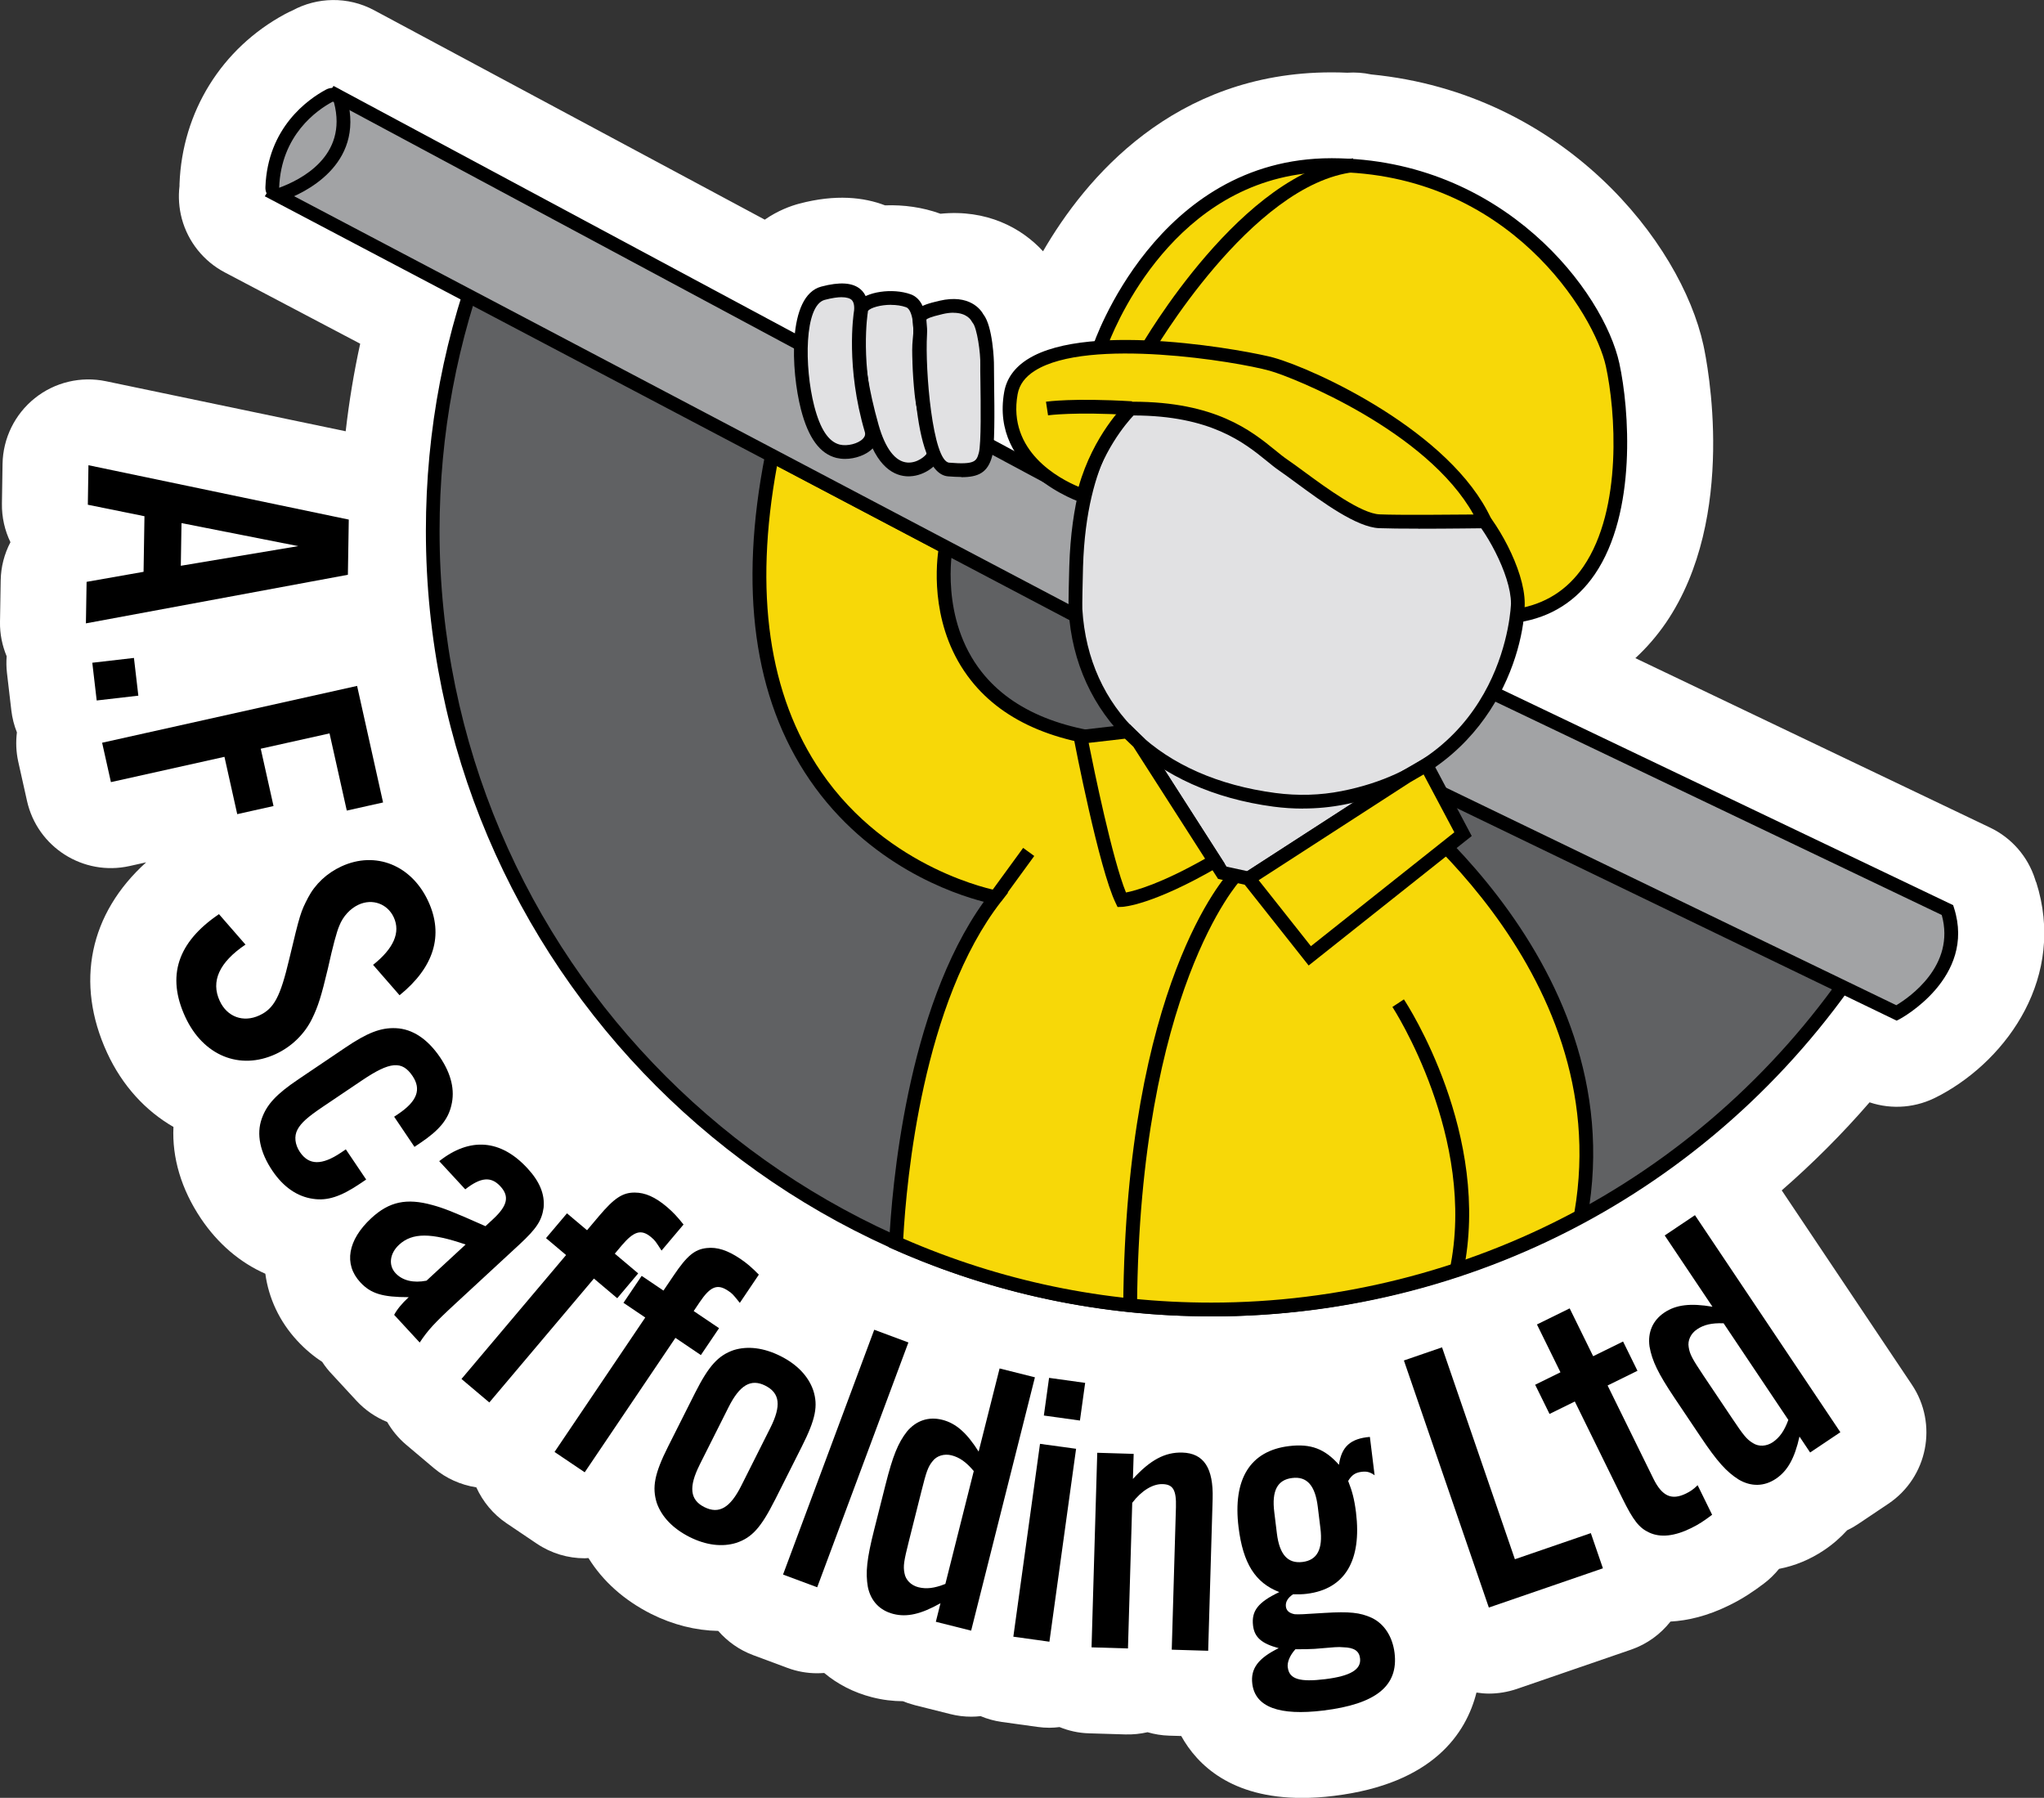 <?xml version="1.0" encoding="UTF-8"?>
<svg id="Layer_2" data-name="Layer 2" xmlns="http://www.w3.org/2000/svg" viewBox="0 0 297.42 261.59">
  <rect x="0" y="0" width="297.42" height="261.59" fill="#333333" stroke="none"/>
  <defs>
    <style>
      .cls-1 {
        fill: #fff;
      }

      .cls-2 {
        fill: #a2a3a5;
      }

      .cls-3 {
        fill: #606163;
      }

      .cls-4 {
        fill: #e1e1e3;
      }

      .cls-5 {
        fill: #f7d808;
      }
    </style>
  </defs>
  <g id="Layer_2-2" data-name="Layer 2">
    <g>
      <path class="cls-1" d="m296.24,128.31l-.12-.39c-1.05-3.29-3.41-6-6.52-7.49l-51.64-24.67c1.64-1.51,3.13-3.23,4.45-5.15,10.49-15.39,6-37.88,5.45-40.4-3.25-14.91-20.34-36.64-48.34-39.38-1.12-.24-2.29-.33-3.49-.25-.74-.03-1.45-.05-2.16-.05h-.14c-22.97,0-35.84,15.46-41.96,26.03-3.16-3.44-8.24-6.13-14.93-5.46l-.08-.03c-2.5-.9-5.25-1.29-7.98-1.19-3.07-1.18-7.17-1.65-12.48-.25-1.24.33-3.1,1-5.02,2.33L54.44,1.49c-3.84-2.06-8.31-1.91-11.9.04-.36.16-.72.33-1.07.52-9.23,4.98-14.96,14.22-15.35,24.72,0,.1,0,.19,0,.29-.19,1.58-.08,3.21.34,4.78.91,3.35,3.17,6.17,6.24,7.79l19.71,10.38c-.92,4.2-1.62,8.45-2.11,12.74l-34.88-7.28c-3.65-.76-7.45.14-10.36,2.47-2.91,2.33-4.63,5.84-4.69,9.57l-.09,5.75c-.03,2,.41,3.92,1.24,5.63-.88,1.68-1.39,3.58-1.42,5.58L0,90.5c-.03,1.73.32,3.43.97,4.99-.06.79-.05,1.59.04,2.39l.64,5.49c.13,1.12.41,2.19.81,3.19-.17,1.4-.12,2.83.19,4.24l1.28,5.73c1.5,6.73,8.18,10.98,14.92,9.48l2.42-.54c-8.23,7.42-10.39,17.51-5.68,27.72,2.21,4.8,5.62,8.46,9.65,10.78-.22,4.47,1.13,9.05,4,13.33,2.47,3.67,5.69,6.41,9.37,8.03.48,3.57,2.06,6.95,4.62,9.72,1.17,1.27,2.4,2.29,3.65,3.1.44.68.94,1.3,1.49,1.87l3.51,3.8c1.26,1.36,2.79,2.4,4.46,3.08.7,1.21,1.61,2.33,2.74,3.29l4.05,3.42c1.78,1.5,3.92,2.45,6.18,2.8.95,2.09,2.45,3.91,4.39,5.22l4.39,2.96c2.14,1.44,4.57,2.14,6.98,2.14.19,0,.37-.03.56-.03,2.08,3.36,5.17,6.13,9.13,8.13,3.16,1.58,6.48,2.41,9.75,2.47,1.36,1.56,3.09,2.78,5.07,3.52l4.97,1.85c1.44.54,2.91.79,4.36.79.34,0,.68-.02,1.02-.04,1.96,1.64,4.31,2.85,6.96,3.53,1.56.4,3.06.57,4.49.58.48.2.98.36,1.49.5.09.02.18.05.27.08l5.14,1.29c1.02.26,2.04.38,3.05.38.46,0,.91-.03,1.36-.08.96.4,1.98.69,3.05.84l5.25.73c.57.08,1.15.12,1.72.12.49,0,.98-.04,1.46-.1,1.33.54,2.77.87,4.29.91l5.3.16c1.09.03,2.17-.08,3.22-.32,1,.29,2.06.47,3.15.5l1.75.05c2.34,4.21,7.26,9.01,17.57,9.01,1.45,0,3-.09,4.67-.3,14.42-1.77,19.23-9.12,20.72-15.03.6.09,1.21.15,1.81.15,1.37,0,2.74-.23,4.07-.68l16.6-5.71c2.36-.81,4.31-2.27,5.75-4.09,2.53-.14,5.39-.81,8.53-2.36,2.06-1.01,3.52-2.01,5.1-3.2.82-.62,1.54-1.34,2.17-2.11,2.27-.44,4.47-1.33,6.52-2.7,1.32-.88,2.44-1.88,3.38-2.91.55-.26,1.08-.56,1.6-.91l4.4-2.95c5.73-3.84,7.27-11.61,3.42-17.34l-18.93-28.26c4.52-3.94,8.8-8.21,12.78-12.81,3.28,1.1,6.89.79,9.96-.88l.16-.08c.09-.05.19-.1.29-.15,9.73-5.29,18.21-17.23,13.83-30.95Z"/>
      <g id="Layer_1-2" data-name="Layer 1-2">
        <g>
          <g>
            <path class="cls-3" d="m62.96,77.25c0,62.57,50.72,113.28,113.28,113.28,40.5,0,76.03-21.26,96.06-53.22L71.07,35.11c-5.22,13.03-8.1,27.24-8.1,42.14h-.01Z"/>
            <path d="m176.25,191.53c-63.02,0-114.28-51.27-114.28-114.28,0-14.68,2.75-28.98,8.17-42.51l.41-1.01,203.19,103.19-.58.93c-21.07,33.62-57.29,53.69-96.91,53.69h0ZM71.59,36.5c-5.06,12.99-7.63,26.69-7.63,40.75,0,61.91,50.37,112.28,112.28,112.28,38.56,0,73.85-19.35,94.63-51.83L71.59,36.5Z"/>
          </g>
          <g>
            <path class="cls-5" d="m198.94,113.2l-33.23-5.19c-33.44-1.29-28.08-28.39-28.08-28.39l-25.3-13.33c-11.14,56.57,32.56,64.27,32.56,64.27-11.85,15.22-14.08,41.84-14.5,50.29,14.02,6.22,29.54,9.68,45.87,9.68,19.45,0,37.75-4.92,53.75-13.56,6.9-38.2-31.06-63.77-31.06-63.77h0Z"/>
            <path d="m176.25,191.53c-16.09,0-31.66-3.29-46.27-9.76l-.63-.28.03-.68c.38-7.79,2.5-33.9,13.77-49.6-4.35-1.12-16.78-5.26-25.32-17.72-8.16-11.9-10.34-27.83-6.49-47.37l.26-1.32,27.15,14.3-.14.73c-.02.1-1.9,10.19,4.25,17.96,4.53,5.72,12.23,8.83,22.89,9.24h.12l33.45,5.23.18.12c.38.26,38.42,26.38,31.48,64.78l-.09.47-.42.23c-16.56,8.95-35.31,13.68-54.22,13.68h0Zm-44.83-11.32c14.17,6.18,29.25,9.32,44.83,9.32,18.42,0,36.68-4.57,52.85-13.21,6.07-35.52-27.76-60.21-30.54-62.17l-32.95-5.15c-11.25-.44-19.44-3.81-24.33-10.01-5.79-7.32-5.11-16.21-4.75-18.83l-23.47-12.36c-3.38,18.37-1.23,33.34,6.42,44.51,9.79,14.31,25.43,17.23,25.59,17.26l1.63.29-1.02,1.31c-11.41,14.65-13.78,40.41-14.25,49.04h0Z"/>
          </g>
          <g>
            <polygon class="cls-4" points="165.7 108.02 177.86 126.99 181.68 127.82 204.68 112.95 165.7 108.02"/>
            <path d="m181.87,128.89l-4.63-1.01-13.54-21.13,43.82,5.55-25.66,16.59h.01Zm-3.39-2.79l3,.65,20.36-13.16-34.14-4.32,10.78,16.83Z"/>
          </g>
          <g>
            <path class="cls-2" d="m157.64,72.16L48.88,13.82l-8.93,14.35,118.99,62.67,117.03,56.54s10.43-5.48,7.4-14.97l-79.24-37.86-46.49-22.41v.02Z"/>
            <path d="m275.99,148.51l-117.49-56.76L38.53,28.56l10-16.06,109.57,58.76,46.47,22.4,79.63,38.04.13.41c3.25,10.17-7.78,16.1-7.89,16.16l-.45.23h0ZM41.36,27.79l118.04,62.17,116.53,56.3c1.83-1.1,8.67-5.75,6.61-13.13l-78.84-37.67-46.53-22.43L49.23,15.15s-7.87,12.64-7.87,12.64Z"/>
          </g>
          <g>
            <path class="cls-5" d="m160.01,50.58s8.71-26.65,33.85-26.55,38.84,20.05,40.79,29.05,3.33,33.75-13.79,36.49-32.16-23.81-32.16-23.81l-28.7-15.19h0Z"/>
            <path d="m218.33,90.77c-15.71,0-28.74-21.49-30.35-24.26l-29.19-15.45.26-.8c.09-.27,9.2-27.24,34.67-27.24h.14c24.95.1,39.51,19.48,41.77,29.84,1.45,6.68,2.57,21.69-3.57,30.7-2.66,3.89-6.37,6.25-11.04,6.99-.9.14-1.8.21-2.69.21h0Zm-57.08-40.67l28.18,14.92.14.25c.15.26,14.9,25.9,31.13,23.31,4.1-.66,7.37-2.72,9.7-6.14,5.76-8.44,4.66-22.76,3.27-29.14-1.63-7.51-14.1-28.17-39.82-28.27h-.13c-21.61,0-30.79,20.74-32.48,25.07h0Z"/>
          </g>
          <g>
            <path class="cls-4" d="m164.51,59.44s-7.37,4.86-7.92,22.99c0,0-.15,5.48-.1,6.26.96,15.96,13.11,25.58,28.96,27.68,3.18.42,6.52.39,9.97-.29,22.14-4.36,25.43-23.77,25.43-28.27s-3.91-11.64-6.75-14.18-37.66-18.2-37.66-18.2l-11.93,4.01h0Z"/>
            <path d="m189.61,117.65c-1.42,0-2.85-.09-4.29-.28-17.47-2.31-28.9-13.27-29.83-28.61-.05-.8.08-5.78.1-6.35.56-18.44,8.05-23.59,8.37-23.8l.23-.11,12.31-4.14.36.16c3.58,1.61,35.05,15.79,37.92,18.36,2.85,2.56,7.08,9.95,7.08,14.93,0,6.7-4.71,25.02-26.24,29.25-1.97.39-3.98.58-6.01.58h0Zm-24.63-57.31c-.81.64-6.9,5.93-7.39,22.12-.06,2.18-.13,5.63-.1,6.17.88,14.54,11.38,24.54,28.09,26.75,3.27.43,6.52.34,9.65-.28,23.96-4.72,24.63-27.07,24.63-27.29,0-4.24-3.88-11.17-6.42-13.44-1.98-1.77-23.1-11.59-37.05-17.87l-11.42,3.84h.01Z"/>
          </g>
          <path d="m167.53,51.72l-1.73-.99c.61-1.06,15.01-25.9,31.08-27.69l.22,1.99c-15.06,1.68-29.43,26.45-29.57,26.7h0Z"/>
          <g>
            <path class="cls-5" d="m157.64,72.16s-12.5-4.01-10.55-14.96,33.07-5.58,37.96-4.21,25.1,10.1,30.99,22.86c0,0-11.62.16-15.34,0s-10.57-5.83-13.99-8.18-8.02-8.32-22.21-8.22c0,0-4.93,4.69-6.87,12.71h0Z"/>
            <path d="m206.36,76.92c-2.29,0-4.43-.02-5.69-.07-3.27-.14-8.17-3.73-12.1-6.62-.91-.67-1.73-1.27-2.41-1.74-.59-.4-1.2-.9-1.85-1.43-3.25-2.63-8.13-6.6-19.37-6.61-1.03,1.09-4.73,5.38-6.32,11.95l-.25,1.05-1.02-.33c-.13-.04-13.31-4.41-11.23-16.09.35-1.96,1.51-3.57,3.44-4.78,9.03-5.67,32.72-1.07,35.77-.21,6.13,1.72,25.81,10.81,31.63,23.4l.65,1.4-1.54.02c-.31,0-5.28.07-9.7.07h0Zm-41.5-18.47c12,0,17.23,4.24,20.7,7.06.64.52,1.2.98,1.72,1.33.7.48,1.54,1.09,2.46,1.77,3.32,2.44,8.34,6.12,11,6.23,2.82.12,10.35.05,13.67.02-6.76-12.14-26.19-19.95-29.64-20.91-4.81-1.35-26.4-4.9-34.17-.02-1.45.91-2.28,2.04-2.53,3.44-1.49,8.32,6.08,12.29,8.88,13.46,2.14-7.55,6.66-11.92,6.86-12.11l.29-.27h.76Z"/>
          </g>
          <path d="m152.5,60.43l-.3-1.98c.16-.02,3.91-.57,12.53-.06l-.12,2c-8.37-.5-12.08.04-12.11.04Z"/>
          <g>
            <path class="cls-2" d="m49.57,14.66c-.19-.73-1.02-1.08-1.68-.73-2.53,1.36-7.98,5.22-8.27,13.34-.02.69.65,1.2,1.29.97,3.18-1.14,10.95-4.87,8.66-13.58Z"/>
            <path d="m40.59,29.3c-.41,0-.82-.13-1.16-.38-.53-.39-.84-1.02-.81-1.68.31-8.71,6.25-12.82,8.79-14.19.59-.32,1.28-.35,1.89-.08.61.27,1.06.79,1.23,1.43h0c2.56,9.71-6.46,13.77-9.28,14.78-.21.08-.44.11-.66.11h0Zm7.85-14.5s-.05,0-.08.02c-2.24,1.2-7.47,4.83-7.74,12.5,3.06-1.12,10.05-4.56,7.98-12.4h0c-.02-.06-.06-.09-.09-.11-.02,0-.04,0-.07-.01Z"/>
          </g>
          <g>
            <path class="cls-4" d="m133.78,52.75c-.04-1.13-.08-2.27.05-3.4.19-1.64.12-4.97-1.65-5.6-2.26-.81-5.71-.3-6.69.86-1.03,1.22-1.39,7.69,1.39,17.48s8.69,5.4,8.93,4.16-1.29-5.01-1.72-8.98c-.19-1.74-.28-3.31-.32-4.52h.01Z"/>
            <path d="m132.22,69.31c-2.03,0-4.7-1.25-6.31-6.94-2.73-9.64-2.65-16.67-1.19-18.4,1.29-1.53,5.15-2.1,7.79-1.15,2.88,1.03,2.37,6.09,2.3,6.66-.12.99-.08,2-.05,3.07v.17c.05,1.49.16,2.99.32,4.44.21,1.93.7,3.87,1.1,5.42.46,1.82.77,3.02.61,3.85-.24,1.22-2.23,2.78-4.35,2.87h-.22Zm-2.57-24.96c-1.52,0-2.97.41-3.39.91-.51.61-1.38,6.08,1.58,16.56.98,3.45,2.43,5.35,4.19,5.48,1.48.11,2.68-1.01,2.81-1.31.06-.33-.29-1.7-.6-2.91-.41-1.62-.92-3.63-1.15-5.7-.16-1.51-.27-3.05-.32-4.6v-.17c-.04-1.1-.08-2.23.06-3.37.23-1.94-.11-4.23-.99-4.54-.67-.24-1.44-.34-2.19-.34h0Z"/>
          </g>
          <g>
            <path class="cls-4" d="m125.28,45.26s-1.3,7.74,1.52,17.27c.7,2.36-2.76,3.64-4.84,3.13-2.45-.61-3.71-3.47-4.45-6.36-1.37-5.33-1.82-15.55,2.25-16.63,3.13-.83,5.8-.68,5.53,2.59h0Z"/>
            <path d="m122.95,66.77c-.42,0-.84-.05-1.23-.14-2.42-.6-4.11-2.91-5.18-7.08-1.43-5.57-2.03-16.52,2.96-17.85,2.68-.71,4.54-.59,5.68.36.85.71,1.22,1.82,1.1,3.28v.08c-.02.08-1.23,7.65,1.48,16.82.32,1.08.06,2.14-.74,2.97-.92.97-2.55,1.56-4.07,1.56Zm-.45-23.53c-.59,0-1.39.1-2.49.39-2.99.79-2.99,9.76-1.54,15.42.87,3.39,2.09,5.23,3.72,5.64,1.1.27,2.68-.13,3.37-.85.3-.32.39-.63.27-1.02-2.76-9.36-1.67-16.95-1.55-17.67.06-.76-.08-1.28-.4-1.55-.19-.16-.59-.35-1.39-.35h.01Z"/>
          </g>
          <g>
            <path class="cls-4" d="m142.25,46.29s-1.12-2.54-5.33-1.57-2.89,1.39-3.04,3.87.16,19.39,4.14,19.72c3.98.33,4.81-.26,5.35-2.17s.2-11.74.24-13.06-.38-5.72-1.37-6.8h0Z"/>
            <path d="m139.87,69.4c-.58,0-1.21-.04-1.92-.09-5.6-.46-5.07-20.57-5.06-20.77.03-.49,0-.9-.04-1.26-.21-2.22.73-2.8,3.85-3.52,4.38-1.02,6.03,1.32,6.39,1.98,1.36,1.7,1.56,6.76,1.54,7.4,0,.33,0,1.22.02,2.39.07,4.73.1,9.47-.3,10.91-.65,2.32-1.98,2.99-4.47,2.99v-.03Zm-1.16-23.9c-.45,0-.97.06-1.56.2-1.9.44-2.28.7-2.35.79-.01.06.02.37.04.6.04.41.09.92.05,1.57-.31,5.16.82,18.46,3.23,18.66,3.81.32,3.97-.24,4.31-1.44.36-1.27.27-7.39.23-10.33-.02-1.22-.03-2.14-.02-2.49.06-1.64-.48-5.41-1.11-6.09l-.17-.26c-.05-.1-.66-1.2-2.63-1.2h-.02Z"/>
          </g>
          <path d="m165.44,189.93l-2-.02c.39-46.73,14.96-62.55,15.58-63.2l1.45,1.38-.72-.69.73.69c-.15.16-14.65,16.02-15.03,61.84h0Z"/>
          <g>
            <path class="cls-5" d="m165.7,108.02l-1.66-1.58-6.82.79s3.62,18.79,6.02,23.73c0,0,4.02-.15,13.53-5.67l-11.06-17.27h0Z"/>
            <path d="m162.62,131.98l-.28-.59c-2.43-5-5.95-23.21-6.1-23.98l-.2-1.06,8.36-.97,2.15,2.09,11.63,18.15-.9.52c-9.62,5.59-13.82,5.8-13.99,5.81l-.65.02h-.02Zm-4.21-23.89c.76,3.83,3.46,16.97,5.43,21.77,1.39-.27,5.07-1.27,11.51-4.92l-10.43-16.28-1.23-1.18-5.28.61Z"/>
          </g>
          <g>
            <polygon class="cls-5" points="181.68 127.82 190.58 139.07 212.89 121.37 207.54 111.29 204.68 112.95 181.68 127.82"/>
            <path d="m190.42,140.48l-10.21-12.9,23.93-15.47,3.79-2.2,6.22,11.73-23.74,18.85h.01Zm-7.27-12.41l7.6,9.6,20.87-16.57-4.47-8.42-1.96,1.14-22.04,14.25Z"/>
          </g>
          <path d="m212.9,185.16l-1.96-.41c4.04-19.17-8.21-38.05-8.33-38.24l1.67-1.1c.53.8,12.83,19.75,8.62,39.76h0Z"/>
          <rect x="143.2" y="126.26" width="8.17" height="2" transform="translate(-42.31 171.35) rotate(-53.92)"/>
          <g>
            <path d="m21.02,75.11l-8.24-1.67.09-5.75,37.88,7.91-.13,8.03-38.12,7.07.1-6.04,8.29-1.46s.13-8.09.13-8.09Zm22.38,4.35l-16.99-3.35-.1,6.21,17.09-2.86Z"/>
            <path d="m14.07,101.92l-.64-5.49,6.06-.7.64,5.49s-6.06.7-6.06.7Z"/>
            <path d="m16.14,113.8l-1.28-5.73,37.1-8.27,3.78,16.96-5.28,1.18-2.51-11.23-10.01,2.23,1.86,8.34-5.28,1.18-1.86-8.34s-16.52,3.68-16.52,3.68Z"/>
            <path d="m54.27,140.4c3.03-2.4,4.03-4.74,3.03-6.92-.91-1.97-3.1-2.78-5.12-1.85-1.19.55-2.25,1.66-2.8,3.05-.39.89-.95,2.98-1.68,6.29-.94,3.95-1.42,5.49-2.3,7.27-1.06,2.18-2.96,4.06-5.29,5.13-5.23,2.41-10.56.22-13.16-5.42-2.72-5.9-1.16-10.82,4.91-14.94l3.86,4.43c-3.83,2.58-5.07,5.35-3.75,8.19,1.07,2.33,3.42,3.19,5.75,2.12,2.17-1,3.07-2.73,4.37-8.22,1.56-6.56,1.67-6.86,2.73-8.91,1.03-1.98,2.74-3.58,4.86-4.56,4.97-2.29,10.21-.18,12.64,5.09,2.27,4.92.84,9.59-4.18,13.66l-3.86-4.43v.02Z"/>
            <path d="m57.36,162.48l.61-.41c2.74-1.85,3.36-3.57,2.06-5.51-1.53-2.27-3.28-2.12-7.39.66l-5.67,3.82c-2.22,1.5-3.16,2.34-3.68,3.31s-.38,2.18.35,3.27c1.31,1.94,3.19,1.97,6.02.06l.66-.45,2.96,4.39-.9.61c-2.79,1.88-4.76,2.52-6.83,2.2-2.28-.32-4.31-1.7-5.93-4.11-1.78-2.65-2.34-5.3-1.53-7.56.73-2.07,2.13-3.57,5.34-5.73l6.8-4.59c3.21-2.17,5.17-2.94,7.37-2.84,2.4.1,4.62,1.56,6.44,4.25,1.62,2.41,2.19,4.78,1.63,7.01-.48,2.04-1.77,3.6-4.51,5.44l-.85.57-2.96-4.39h.01Z"/>
            <path d="m57.35,191.32c.39-.75,1.11-1.65,2.12-2.58-3.79,0-5.51-.5-7.05-2.17-2.44-2.64-1.82-6.16,1.61-9.33,2.59-2.4,5.12-2.95,8.87-1.91,1.56.42,2.99.96,7.74,3.08l1.09-1.01c2.13-1.97,2.43-3.33,1.07-4.8-1.35-1.46-2.85-1.32-5.1.45l-3.79-4.1c4.49-3.54,8.96-3.16,12.83,1.03,1.78,1.92,2.55,3.77,2.36,5.74-.27,1.88-1.01,3.03-3.56,5.39l-9.25,8.55c-3.14,2.9-4.02,3.88-5.22,5.68l-3.71-4.02h0Zm10.4-10.24c-5.01-1.73-7.76-1.75-9.68.03-1.38,1.28-1.57,3-.52,4.13,1.01,1.09,2.6,1.47,4.51,1.1l5.69-5.26h0Z"/>
            <path d="m89.82,188.9l-3.4-2.87-15.22,18.03-4.05-3.42,15.22-18.03-2.92-2.46,3.05-3.61,2.92,2.46,1.73-2.05c2.21-2.61,3.43-3.44,5.21-3.43,1.5,0,2.97.64,4.66,2.07.91.77,1.54,1.45,2.44,2.58l-3.2,3.79c-.84-1.3-.93-1.46-1.5-1.94-1.44-1.21-2.5-.92-4.31,1.21l-.99,1.18,3.4,2.87-3.05,3.62h0Z"/>
            <path d="m101.96,197.15l-3.68-2.49-13.2,19.56-4.39-2.96,13.2-19.56-3.17-2.14,2.65-3.92,3.17,2.14,1.5-2.22c1.91-2.83,3.04-3.79,4.81-3.97,1.49-.17,3.02.32,4.86,1.56.99.67,1.68,1.27,2.71,2.31l-2.77,4.11c-.97-1.21-1.08-1.35-1.7-1.76-1.56-1.05-2.59-.65-4.15,1.67l-.86,1.28,3.69,2.49-2.65,3.92-.02-.02Z"/>
            <path d="m112.75,218.26c-2,3.97-3.32,5.47-5.62,6.23-2.04.63-4.38.35-6.78-.85-2.44-1.23-4.07-2.94-4.78-4.95-.71-2.27-.35-4.26,1.65-8.23l3.92-7.79c2-3.97,3.38-5.45,5.62-6.23,2.04-.63,4.38-.35,6.83.88,2.39,1.2,4.02,2.91,4.73,4.93.76,2.3.35,4.26-1.65,8.23l-3.92,7.79h0Zm-10.95-5.12c-1.61,3.21-1.41,5.09.68,6.14,2.14,1.08,3.77.11,5.38-3.1l4.22-8.4c1.64-3.26,1.41-5.09-.73-6.17-2.09-1.05-3.72-.08-5.33,3.12l-4.22,8.4h0Z"/>
            <path d="m118.91,230.95l-4.97-1.85,13.27-35.62,4.97,1.85-13.27,35.62Z"/>
            <path d="m136.17,235.98l.68-2.71c-2.81,1.58-4.87,2.07-6.86,1.56s-3.29-1.89-3.71-3.93c-.36-2.09-.15-4.09.91-8.29l1.66-6.58c1.06-4.2,1.82-6.07,3.12-7.74,1.34-1.6,3.14-2.21,5.13-1.71s3.58,1.9,5.3,4.63l3.05-12.1,5.14,1.29-9.28,36.86-5.14-1.29h0Zm5.52-21.94c-1.13-1.34-2.08-1.99-3.24-2.29-1.05-.26-2.13.05-2.74.84-.68.83-.92,1.53-1.64,4.41l-1.82,7.24c-.72,2.87-.85,3.61-.64,4.66.16.98.96,1.77,2.01,2.04,1.16.29,2.31.17,3.94-.48l4.13-16.41h0Z"/>
            <path d="m152.7,238.87l-5.25-.73,3.88-28.06,5.25.72-3.88,28.06h0Zm4.44-32.18l-5.25-.73.76-5.48,5.25.73-.76,5.48Z"/>
            <path d="m164.85,215.19c2.53-2.78,4.68-3.91,7.18-3.84,3.13.09,4.55,2.24,4.42,6.74l-.65,22.1-5.3-.16.61-20.73c.07-2.51-.42-3.32-1.95-3.36-1.42-.04-3.05.94-4.41,2.72l-.62,21.19-5.3-.16.83-28.31,5.3.16-.11,3.65h0Z"/>
            <path d="m200.03,214.66c-.69-.49-1.17-.6-1.9-.51-.91.11-1.44.46-1.96,1.33.58,1.48.89,2.59,1.14,4.57.86,7.01-1.61,11.17-7.16,11.85-.68.08-1.08.08-2,.07-.74.49-1.13,1.11-1.04,1.79.08.62.52.97,1.28,1.11.58.04,1.21.02,4.34-.19,3.65-.22,5.16-.06,6.86.71,1.83.87,3.03,2.73,3.33,5.1.59,4.81-2.7,7.45-10.34,8.39-6.45.79-9.94-.5-10.36-3.89-.27-2.21.86-3.72,3.84-5.18-2.49-.67-3.52-1.58-3.73-3.27-.26-2.15.73-3.42,3.82-4.89-3.5-1.35-5.28-4.17-5.93-9.43-.86-7.01,1.68-11.12,7.33-11.81,3.17-.39,5.22.39,7.28,2.72.37-2.63,1.66-3.82,4.5-4.06l.69,5.6h0Zm-14.23,8.47c.38,3.05,1.57,4.4,3.72,4.14s2.99-1.86,2.61-4.92l-.38-3.11c-.38-3.11-1.58-4.46-3.73-4.19-2.15.26-2.99,1.86-2.6,4.97l.38,3.11Zm1.59,19.5c.21,1.7,1.76,2.14,5.43,1.69s5.28-1.4,5.08-3.04c-.13-1.08-.88-1.56-2.44-1.6-.76-.08-1.21-.02-4.16.23-.74.03-1.48.07-2.81.06-.81.9-1.21,1.87-1.11,2.66h.01Z"/>
            <path d="m220.43,226.87l11.05-3.8,1.76,5.12-16.6,5.71-12.36-35.95,5.55-1.91,10.6,30.83Z"/>
            <path d="m238.27,199.45l-4.35,2.14,6.66,13.55c1.26,2.56,2.65,3.2,4.75,2.17.61-.3,1.05-.58,1.69-1.21l2.11,4.3c-1.2.91-1.97,1.41-3.05,1.94-2.4,1.18-4.45,1.42-6.1.65-1.47-.67-2.33-1.77-3.92-5l-6.91-14.07-3.68,1.81-2.09-4.25,3.68-1.81-3.42-6.96,4.76-2.34,3.42,6.96,4.35-2.14,2.09,4.25h.01Z"/>
            <path d="m263.39,211.34l-1.55-2.32c-.7,3.15-1.73,5-3.43,6.14s-3.6,1.18-5.41.12c-1.79-1.13-3.14-2.63-5.55-6.23l-3.78-5.63c-2.41-3.6-3.28-5.41-3.65-7.5-.29-2.07.47-3.81,2.17-4.95,1.71-1.14,3.81-1.38,6.99-.84l-6.95-10.37,4.4-2.95,21.16,31.58-4.4,2.95h0Zm-12.59-18.8c-1.75-.06-2.88.21-3.87.88-.9.6-1.39,1.62-1.21,2.59.16,1.06.53,1.71,2.17,4.17l4.16,6.2c1.65,2.46,2.11,3.05,3.03,3.6.84.54,1.96.47,2.86-.13.99-.67,1.67-1.6,2.28-3.25l-9.42-14.06Z"/>
          </g>
        </g>
      </g>
    </g>
  </g>
</svg>